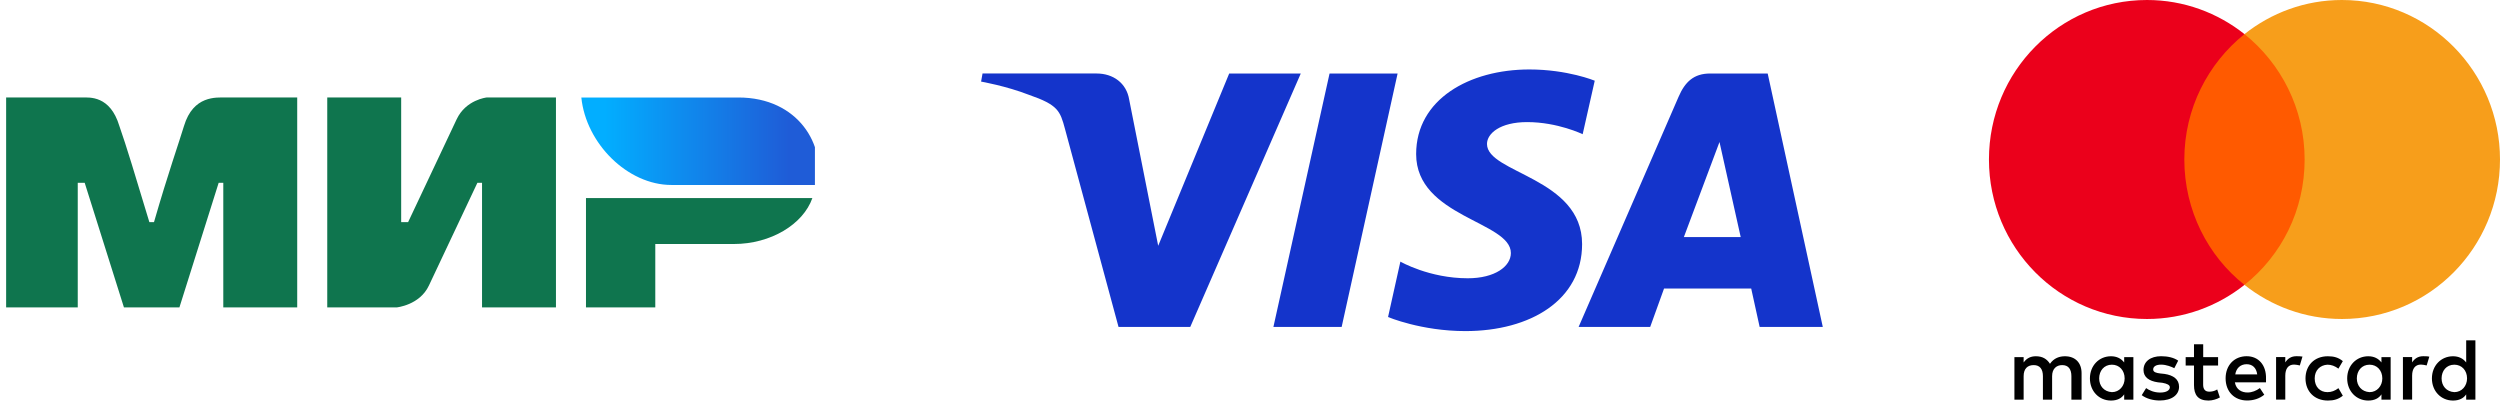 <svg width="181" height="29" viewBox="0 0 181 29" fill="none" xmlns="http://www.w3.org/2000/svg">
<g clip-path="url(#clip0_544_16119)">
<path d="M0.444 7.058H5.964C6.466 7.058 7.971 6.9 8.64 9.116C9.142 10.541 9.811 12.758 10.814 16.083H11.149C12.152 12.6 12.989 10.225 13.323 9.116C13.992 6.9 15.665 7.058 16.334 7.058H21.518V22.258H16.166V13.233H15.832L12.989 22.258H8.974L6.131 13.233H5.629V22.258H0.444M23.693 7.058H29.045V16.083H29.547L33.059 8.641C33.728 7.216 35.233 7.058 35.233 7.058H40.251V22.258H34.899V13.233H34.564L31.052 20.675C30.383 22.1 28.71 22.258 28.71 22.258H23.693M47.443 17.666V22.258H42.425V14.341H58.816C58.147 16.241 55.806 17.666 53.13 17.666" fill="#0F754E"/>
<path d="M59.149 13.392C59.818 10.542 57.811 7.059 53.463 7.059H42.089C42.424 10.384 45.434 13.392 48.612 13.392" fill="url(#paint0_linear_544_16119)"/>
</g>
<g clip-path="url(#clip1_544_16119)">
<path d="M110.723 5.029C106.396 5.029 102.529 7.181 102.529 11.156C102.529 15.714 109.387 16.029 109.387 18.32C109.387 19.284 108.235 20.147 106.267 20.147C103.475 20.147 101.388 18.941 101.388 18.941L100.495 22.953C100.495 22.953 102.899 23.971 106.091 23.971C110.821 23.971 114.544 21.714 114.544 17.671C114.544 12.854 107.658 12.548 107.658 10.423C107.658 9.668 108.603 8.84 110.565 8.84C112.779 8.84 114.585 9.717 114.585 9.717L115.459 5.843C115.459 5.843 113.493 5.029 110.722 5.029H110.723ZM71.135 5.322L71.031 5.907C71.031 5.907 72.851 6.226 74.49 6.864C76.602 7.595 76.752 8.021 77.107 9.342L80.981 23.669H86.175L94.176 5.322H88.994L83.853 17.796L81.755 7.222C81.563 6.012 80.589 5.321 79.396 5.321H71.136L71.135 5.322ZM96.26 5.322L92.195 23.669H97.136L101.186 5.322H96.26ZM123.817 5.322C122.626 5.322 121.994 5.934 121.531 7.003L114.292 23.669H119.474L120.476 20.892H126.788L127.398 23.669H131.97L127.981 5.322H123.817ZM124.491 10.279L126.027 17.164H121.912L124.492 10.279H124.491Z" fill="#1434CB"/>
</g>
<g clip-path="url(#clip2_544_16119)">
<path d="M150.706 28.936V27.012C150.706 26.276 150.262 25.793 149.499 25.793C149.118 25.793 148.703 25.921 148.418 26.339C148.195 25.988 147.877 25.793 147.399 25.793C147.081 25.793 146.762 25.891 146.511 26.242V25.857H145.844V28.936H146.511V27.236C146.511 26.69 146.796 26.433 147.24 26.433C147.684 26.433 147.907 26.72 147.907 27.236V28.936H148.573V27.236C148.573 26.69 148.892 26.433 149.303 26.433C149.747 26.433 149.969 26.72 149.969 27.236V28.936H150.706ZM160.593 25.857H159.512V24.926H158.845V25.857H158.242V26.466H158.845V27.879C158.845 28.585 159.13 29 159.893 29C160.178 29 160.497 28.903 160.719 28.776L160.526 28.196C160.334 28.323 160.112 28.357 159.952 28.357C159.634 28.357 159.508 28.163 159.508 27.845V26.466H160.589V25.857H160.593ZM166.251 25.79C165.87 25.79 165.614 25.984 165.455 26.238V25.853H164.788V28.933H165.455V27.199C165.455 26.687 165.677 26.395 166.092 26.395C166.218 26.395 166.377 26.429 166.507 26.459L166.699 25.816C166.566 25.79 166.377 25.79 166.251 25.79ZM157.701 26.111C157.383 25.887 156.938 25.79 156.461 25.79C155.698 25.79 155.19 26.175 155.19 26.784C155.19 27.296 155.572 27.587 156.238 27.681L156.557 27.714C156.905 27.778 157.097 27.875 157.097 28.036C157.097 28.26 156.842 28.421 156.398 28.421C155.953 28.421 155.601 28.26 155.379 28.099L155.061 28.611C155.409 28.869 155.887 28.996 156.364 28.996C157.253 28.996 157.764 28.578 157.764 28.002C157.764 27.456 157.349 27.169 156.716 27.072L156.398 27.038C156.112 27.004 155.89 26.941 155.89 26.75C155.89 26.526 156.112 26.399 156.464 26.399C156.846 26.399 157.227 26.559 157.42 26.657L157.701 26.111ZM175.434 25.79C175.053 25.79 174.798 25.984 174.638 26.238V25.853H173.972V28.933H174.638V27.199C174.638 26.687 174.861 26.395 175.275 26.395C175.401 26.395 175.56 26.429 175.69 26.459L175.883 25.823C175.753 25.79 175.564 25.79 175.434 25.79ZM166.918 27.397C166.918 28.327 167.555 29 168.54 29C168.984 29 169.302 28.903 169.621 28.649L169.302 28.103C169.047 28.297 168.795 28.391 168.506 28.391C167.966 28.391 167.584 28.006 167.584 27.397C167.584 26.817 167.966 26.433 168.506 26.403C168.791 26.403 169.047 26.5 169.302 26.69L169.621 26.145C169.302 25.887 168.984 25.793 168.54 25.793C167.555 25.79 166.918 26.466 166.918 27.397ZM173.083 27.397V25.857H172.417V26.242C172.194 25.954 171.876 25.793 171.461 25.793C170.602 25.793 169.936 26.466 169.936 27.397C169.936 28.327 170.602 29 171.461 29C171.906 29 172.224 28.839 172.417 28.551V28.936H173.083V27.397ZM170.635 27.397C170.635 26.851 170.984 26.403 171.557 26.403C172.098 26.403 172.48 26.821 172.48 27.397C172.48 27.942 172.098 28.391 171.557 28.391C170.987 28.357 170.635 27.939 170.635 27.397ZM162.659 25.79C161.771 25.79 161.134 26.433 161.134 27.393C161.134 28.357 161.771 28.996 162.693 28.996C163.137 28.996 163.581 28.869 163.933 28.578L163.615 28.096C163.359 28.29 163.041 28.417 162.726 28.417C162.311 28.417 161.9 28.223 161.804 27.681H164.059C164.059 27.584 164.059 27.52 164.059 27.423C164.089 26.433 163.515 25.79 162.659 25.79ZM162.659 26.369C163.074 26.369 163.359 26.627 163.422 27.105H161.834C161.896 26.69 162.182 26.369 162.659 26.369ZM179.219 27.397V24.639H178.552V26.242C178.33 25.954 178.012 25.793 177.597 25.793C176.738 25.793 176.071 26.466 176.071 27.397C176.071 28.327 176.738 29 177.597 29C178.041 29 178.36 28.839 178.552 28.551V28.936H179.219V27.397ZM176.771 27.397C176.771 26.851 177.119 26.403 177.693 26.403C178.234 26.403 178.615 26.821 178.615 27.397C178.615 27.942 178.234 28.391 177.693 28.391C177.119 28.357 176.771 27.939 176.771 27.397ZM154.457 27.397V25.857H153.791V26.242C153.568 25.954 153.25 25.793 152.835 25.793C151.976 25.793 151.31 26.466 151.31 27.397C151.31 28.327 151.976 29 152.835 29C153.28 29 153.598 28.839 153.791 28.551V28.936H154.457V27.397ZM151.98 27.397C151.98 26.851 152.328 26.403 152.902 26.403C153.443 26.403 153.824 26.821 153.824 27.397C153.824 27.942 153.443 28.391 152.902 28.391C152.328 28.357 151.98 27.939 151.98 27.397Z" fill="black"/>
<path d="M167.492 2.47H157.479V20.625H167.492V2.47Z" fill="#FF5A00"/>
<path d="M158.145 11.548C158.145 7.859 159.863 4.585 162.5 2.47C160.56 0.931 158.112 0 155.442 0C149.117 0 144 5.165 144 11.548C144 17.931 149.117 23.095 155.442 23.095C158.112 23.095 160.56 22.165 162.5 20.625C159.86 18.54 158.145 15.236 158.145 11.548Z" fill="#EB001B"/>
<path d="M181 11.548C181 17.931 175.883 23.095 169.558 23.095C166.888 23.095 164.44 22.165 162.5 20.625C165.17 18.506 166.855 15.236 166.855 11.548C166.855 7.859 165.137 4.585 162.5 2.47C164.437 0.931 166.884 0 169.554 0C175.883 0 181 5.198 181 11.548Z" fill="#F79E1B"/>
</g>
<defs>
<linearGradient id="paint0_linear_544_16119" x1="57.142" y1="5" x2="43.762" y2="5" gradientUnits="userSpaceOnUse">
<stop stop-color="#1F5CD7"/>
<stop offset="1" stop-color="#02AEFF"/>
</linearGradient>
<clipPath id="clip0_544_16119">
<rect width="59" height="19" fill="white" transform="translate(0 5)"/>
</clipPath>
<clipPath id="clip1_544_16119">
<rect width="61" height="19" fill="white" transform="translate(71 5)"/>
</clipPath>
<clipPath id="clip2_544_16119">
<rect width="37" height="29" fill="white" transform="translate(144)"/>
</clipPath>
</defs>
</svg>
